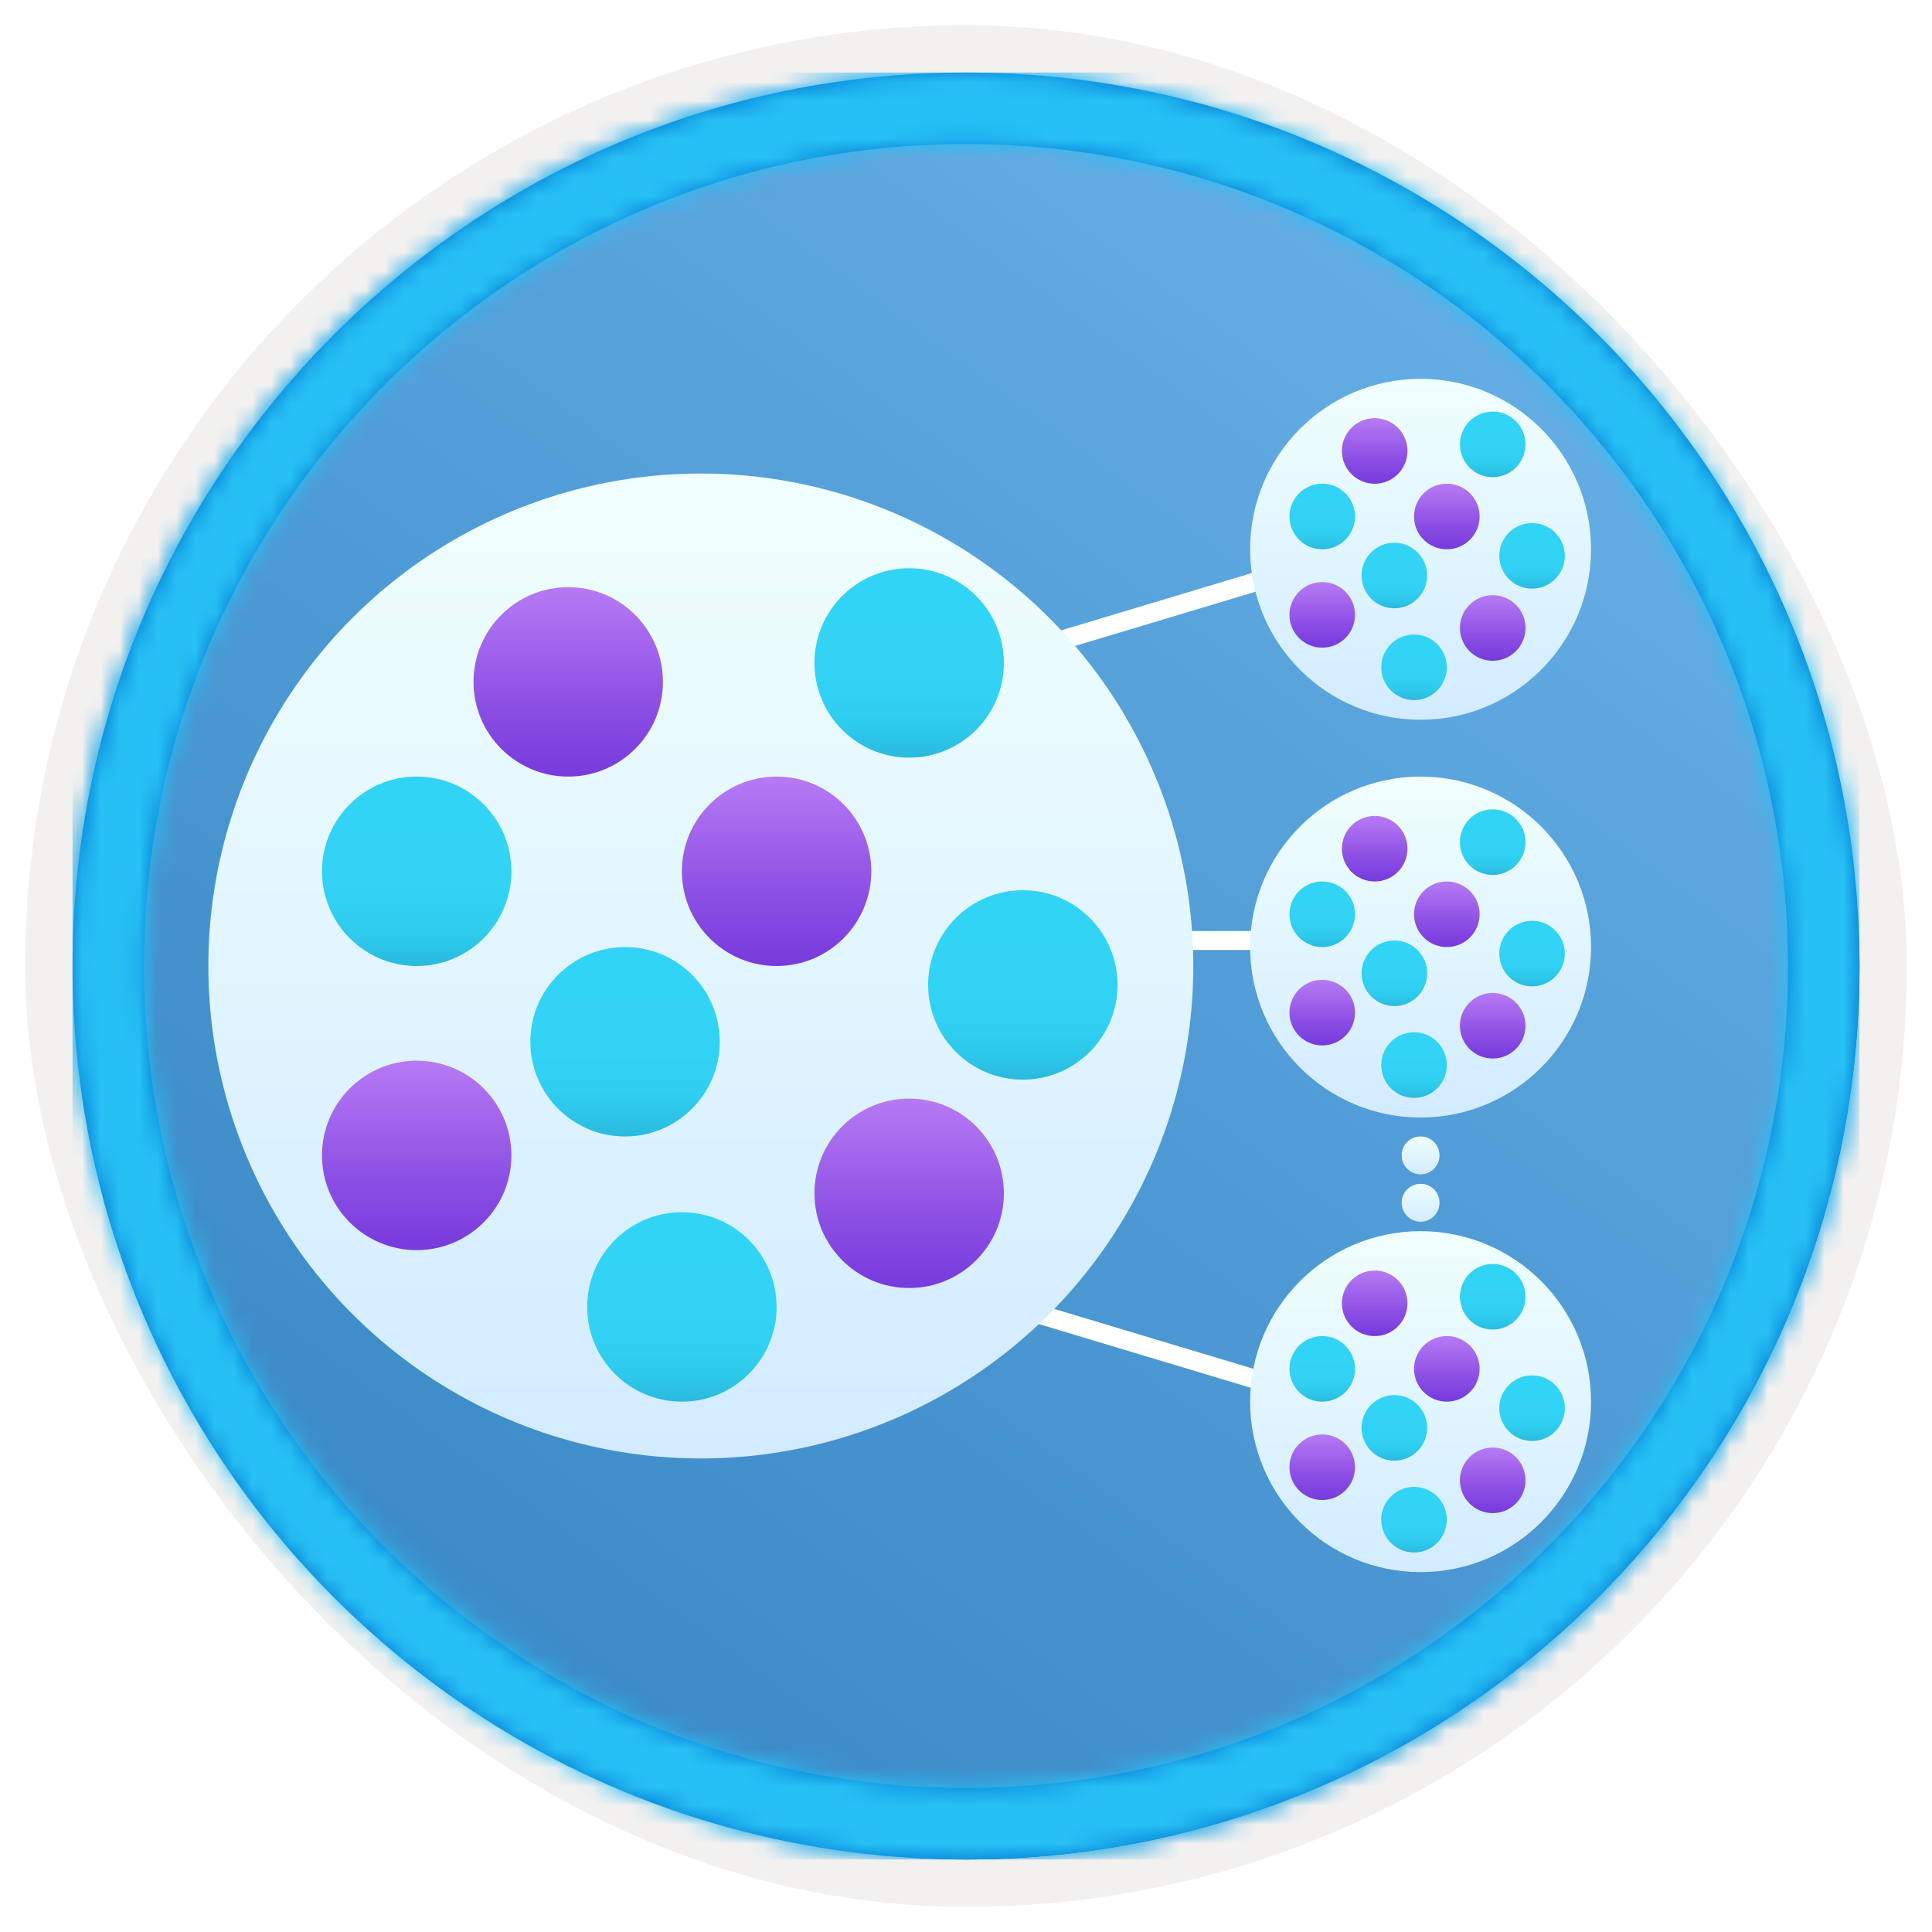 <?xml version="1.0" encoding="UTF-8"?>
<svg width="102px" height="102px" viewBox="0 0 102 102" version="1.1" xmlns="http://www.w3.org/2000/svg" xmlns:xlink="http://www.w3.org/1999/xlink">
    <title>Foundations of Data Science/compare-two-samples-by-bootstrapping</title>
    <defs>
        <rect id="path-1" x="0" y="0" width="94.34" height="94.34" rx="47.17"></rect>
        <filter x="-2.9%" y="-2.9%" width="106.4%" height="106.4%" filterUnits="objectBoundingBox" id="filter-3">
            <feMorphology radius="2.5" operator="dilate" in="SourceAlpha" result="shadowSpreadOuter1"></feMorphology>
            <feOffset dx="0.5" dy="0.5" in="shadowSpreadOuter1" result="shadowOffsetOuter1"></feOffset>
            <feMorphology radius="1" operator="erode" in="SourceAlpha" result="shadowInner"></feMorphology>
            <feOffset dx="0.5" dy="0.5" in="shadowInner" result="shadowInner"></feOffset>
            <feComposite in="shadowOffsetOuter1" in2="shadowInner" operator="out" result="shadowOffsetOuter1"></feComposite>
            <feColorMatrix values="0 0 0 0 0.822   0 0 0 0 0.832   0 0 0 0 0.836  0 0 0 1 0" type="matrix" in="shadowOffsetOuter1"></feColorMatrix>
        </filter>
        <linearGradient x1="77.83%" y1="11.2%" x2="-99.689%" y2="253.808%" id="linearGradient-4">
            <stop stop-color="#FFFFFF" offset="0%"></stop>
            <stop stop-color="#000000" stop-opacity="0.5" offset="100%"></stop>
        </linearGradient>
        <rect id="path-5" x="0" y="0" width="94.34" height="94.34"></rect>
        <path d="M47.17,0 C73.221,0 94.34,21.119 94.34,47.17 C94.34,73.221 73.221,94.34 47.17,94.34 C21.119,94.34 0,73.221 0,47.17 C0,21.119 21.119,0 47.17,0 Z M47.17,3.774 C23.203,3.774 3.774,23.203 3.774,47.17 C3.774,71.137 23.203,90.566 47.17,90.566 C71.137,90.566 90.566,71.137 90.566,47.17 C90.566,23.203 71.137,3.774 47.17,3.774 Z" id="path-6"></path>
        <linearGradient x1="50%" y1="100%" x2="50%" y2="0%" id="linearGradient-8">
            <stop stop-color="#D2EBFF" offset="0%"></stop>
            <stop stop-color="#F0FFFD" offset="100%"></stop>
        </linearGradient>
        <linearGradient x1="49.977%" y1="17.991%" x2="49.977%" y2="124.588%" id="linearGradient-9">
            <stop stop-color="#32D4F5" offset="0%"></stop>
            <stop stop-color="#31D1F3" offset="47%"></stop>
            <stop stop-color="#2EC9EB" offset="63%"></stop>
            <stop stop-color="#29BADE" offset="77%"></stop>
            <stop stop-color="#22A5CB" offset="89%"></stop>
            <stop stop-color="#198AB3" offset="100%"></stop>
            <stop stop-color="#198AB3" offset="100%"></stop>
        </linearGradient>
        <linearGradient x1="50.014%" y1="2.51545844e-15%" x2="50.014%" y2="100.054%" id="linearGradient-10">
            <stop stop-color="#B77AF4" offset="0%"></stop>
            <stop stop-color="#8C4FE4" offset="62%"></stop>
            <stop stop-color="#773ADC" offset="100%"></stop>
        </linearGradient>
    </defs>
    <g id="Badges" stroke="none" stroke-width="1" fill="none" fill-rule="evenodd">
        <g id="Foundations-of-Data-Science" transform="translate(-159, -509)">
            <g id="Foundations-of-Data-Science/compare-two-samples-by-bootstrapping" transform="translate(160, 510)">
                <g id="Badge-Plates/Circle">
                    <g id="BG" transform="translate(2.83, 2.83)">
                        <mask id="mask-2" fill="white">
                            <use xlink:href="#path-1"></use>
                        </mask>
                        <g>
                            <use fill="black" fill-opacity="1" filter="url(#filter-3)" xlink:href="#path-1"></use>
                            <rect stroke="#F2F1F0" stroke-width="2.5" x="-1.25" y="-1.25" width="96.84" height="96.84" rx="48.42"></rect>
                        </g>
                        <g id="Colors/Azure/BG-Solid-Badges" mask="url(#mask-2)">
                            <g id="Rectangle">
                                <use fill="#0078D4" xlink:href="#path-5"></use>
                                <use fill-opacity="0.4" fill="url(#linearGradient-4)" xlink:href="#path-5"></use>
                            </g>
                        </g>
                    </g>
                    <g id="Border" transform="translate(2.83, 2.83)">
                        <mask id="mask-7" fill="white">
                            <use xlink:href="#path-6"></use>
                        </mask>
                        <use id="Boarder" fill="#0078D4" fill-rule="nonzero" xlink:href="#path-6"></use>
                        <g id="Colors/Azure/Border" mask="url(#mask-7)" fill="#27C0F5">
                            <rect id="Rectangle" x="0" y="0" width="94.34" height="94.34"></rect>
                        </g>
                    </g>
                </g>
                <line x1="53.726" y1="33.192" x2="69.846" y2="28.346" id="Path-92" stroke="#FFFFFF"></line>
                <line x1="53.726" y1="73.192" x2="69.846" y2="68.346" id="Path-92" stroke="#FFFFFF" transform="translate(61.786, 70.769) scale(1, -1) translate(-61.786, -70.769) "></line>
                <line x1="69.333" y1="48.654" x2="50" y2="48.654" id="Path-93" stroke="#FFFFFF"></line>
                <g id="Group-3" transform="translate(73, 59)" fill="url(#linearGradient-8)">
                    <circle id="Oval" cx="1" cy="1" r="1"></circle>
                    <circle id="Oval" cx="1" cy="3.5" r="1"></circle>
                </g>
                <g id="Group" transform="translate(10, 24)">
                    <circle id="Oval" fill="url(#linearGradient-8)" cx="26" cy="26" r="26"></circle>
                    <circle id="Oval" fill="url(#linearGradient-9)" cx="11" cy="21" r="5"></circle>
                    <circle id="Oval" fill="url(#linearGradient-9)" cx="37" cy="10" r="5"></circle>
                    <circle id="Oval" fill="url(#linearGradient-9)" cx="25" cy="44" r="5"></circle>
                    <circle id="Oval" fill="url(#linearGradient-9)" cx="22" cy="30" r="5"></circle>
                    <circle id="Oval" fill="url(#linearGradient-9)" cx="43" cy="27" r="5"></circle>
                    <circle id="Oval" fill="url(#linearGradient-10)" cx="19" cy="11" r="5"></circle>
                    <circle id="Oval" fill="url(#linearGradient-10)" cx="37" cy="38" r="5"></circle>
                    <circle id="Oval" fill="url(#linearGradient-10)" cx="30" cy="21" r="5"></circle>
                    <circle id="Oval" fill="url(#linearGradient-10)" cx="11" cy="36" r="5"></circle>
                </g>
                <g id="Group" transform="translate(65, 19)">
                    <circle id="Oval" fill="url(#linearGradient-8)" cx="9" cy="9" r="9"></circle>
                    <circle id="Oval" fill="url(#linearGradient-9)" cx="3.808" cy="7.269" r="1.731"></circle>
                    <circle id="Oval" fill="url(#linearGradient-9)" cx="12.808" cy="3.462" r="1.731"></circle>
                    <circle id="Oval" fill="url(#linearGradient-9)" cx="8.654" cy="15.231" r="1.731"></circle>
                    <circle id="Oval" fill="url(#linearGradient-9)" cx="7.615" cy="10.385" r="1.731"></circle>
                    <circle id="Oval" fill="url(#linearGradient-9)" cx="14.885" cy="9.346" r="1.731"></circle>
                    <circle id="Oval" fill="url(#linearGradient-10)" cx="6.577" cy="3.808" r="1.731"></circle>
                    <circle id="Oval" fill="url(#linearGradient-10)" cx="12.808" cy="13.154" r="1.731"></circle>
                    <circle id="Oval" fill="url(#linearGradient-10)" cx="10.385" cy="7.269" r="1.731"></circle>
                    <circle id="Oval" fill="url(#linearGradient-10)" cx="3.808" cy="12.462" r="1.731"></circle>
                </g>
                <g id="Group" transform="translate(65, 40)">
                    <circle id="Oval" fill="url(#linearGradient-8)" cx="9" cy="9" r="9"></circle>
                    <circle id="Oval" fill="url(#linearGradient-9)" cx="3.808" cy="7.269" r="1.731"></circle>
                    <circle id="Oval" fill="url(#linearGradient-9)" cx="12.808" cy="3.462" r="1.731"></circle>
                    <circle id="Oval" fill="url(#linearGradient-9)" cx="8.654" cy="15.231" r="1.731"></circle>
                    <circle id="Oval" fill="url(#linearGradient-9)" cx="7.615" cy="10.385" r="1.731"></circle>
                    <circle id="Oval" fill="url(#linearGradient-9)" cx="14.885" cy="9.346" r="1.731"></circle>
                    <circle id="Oval" fill="url(#linearGradient-10)" cx="6.577" cy="3.808" r="1.731"></circle>
                    <circle id="Oval" fill="url(#linearGradient-10)" cx="12.808" cy="13.154" r="1.731"></circle>
                    <circle id="Oval" fill="url(#linearGradient-10)" cx="10.385" cy="7.269" r="1.731"></circle>
                    <circle id="Oval" fill="url(#linearGradient-10)" cx="3.808" cy="12.462" r="1.731"></circle>
                </g>
                <g id="Group" transform="translate(65, 64)">
                    <circle id="Oval" fill="url(#linearGradient-8)" cx="9" cy="9" r="9"></circle>
                    <circle id="Oval" fill="url(#linearGradient-9)" cx="3.808" cy="7.269" r="1.731"></circle>
                    <circle id="Oval" fill="url(#linearGradient-9)" cx="12.808" cy="3.462" r="1.731"></circle>
                    <circle id="Oval" fill="url(#linearGradient-9)" cx="8.654" cy="15.231" r="1.731"></circle>
                    <circle id="Oval" fill="url(#linearGradient-9)" cx="7.615" cy="10.385" r="1.731"></circle>
                    <circle id="Oval" fill="url(#linearGradient-9)" cx="14.885" cy="9.346" r="1.731"></circle>
                    <circle id="Oval" fill="url(#linearGradient-10)" cx="6.577" cy="3.808" r="1.731"></circle>
                    <circle id="Oval" fill="url(#linearGradient-10)" cx="12.808" cy="13.154" r="1.731"></circle>
                    <circle id="Oval" fill="url(#linearGradient-10)" cx="10.385" cy="7.269" r="1.731"></circle>
                    <circle id="Oval" fill="url(#linearGradient-10)" cx="3.808" cy="12.462" r="1.731"></circle>
                </g>
            </g>
        </g>
    </g>
</svg>